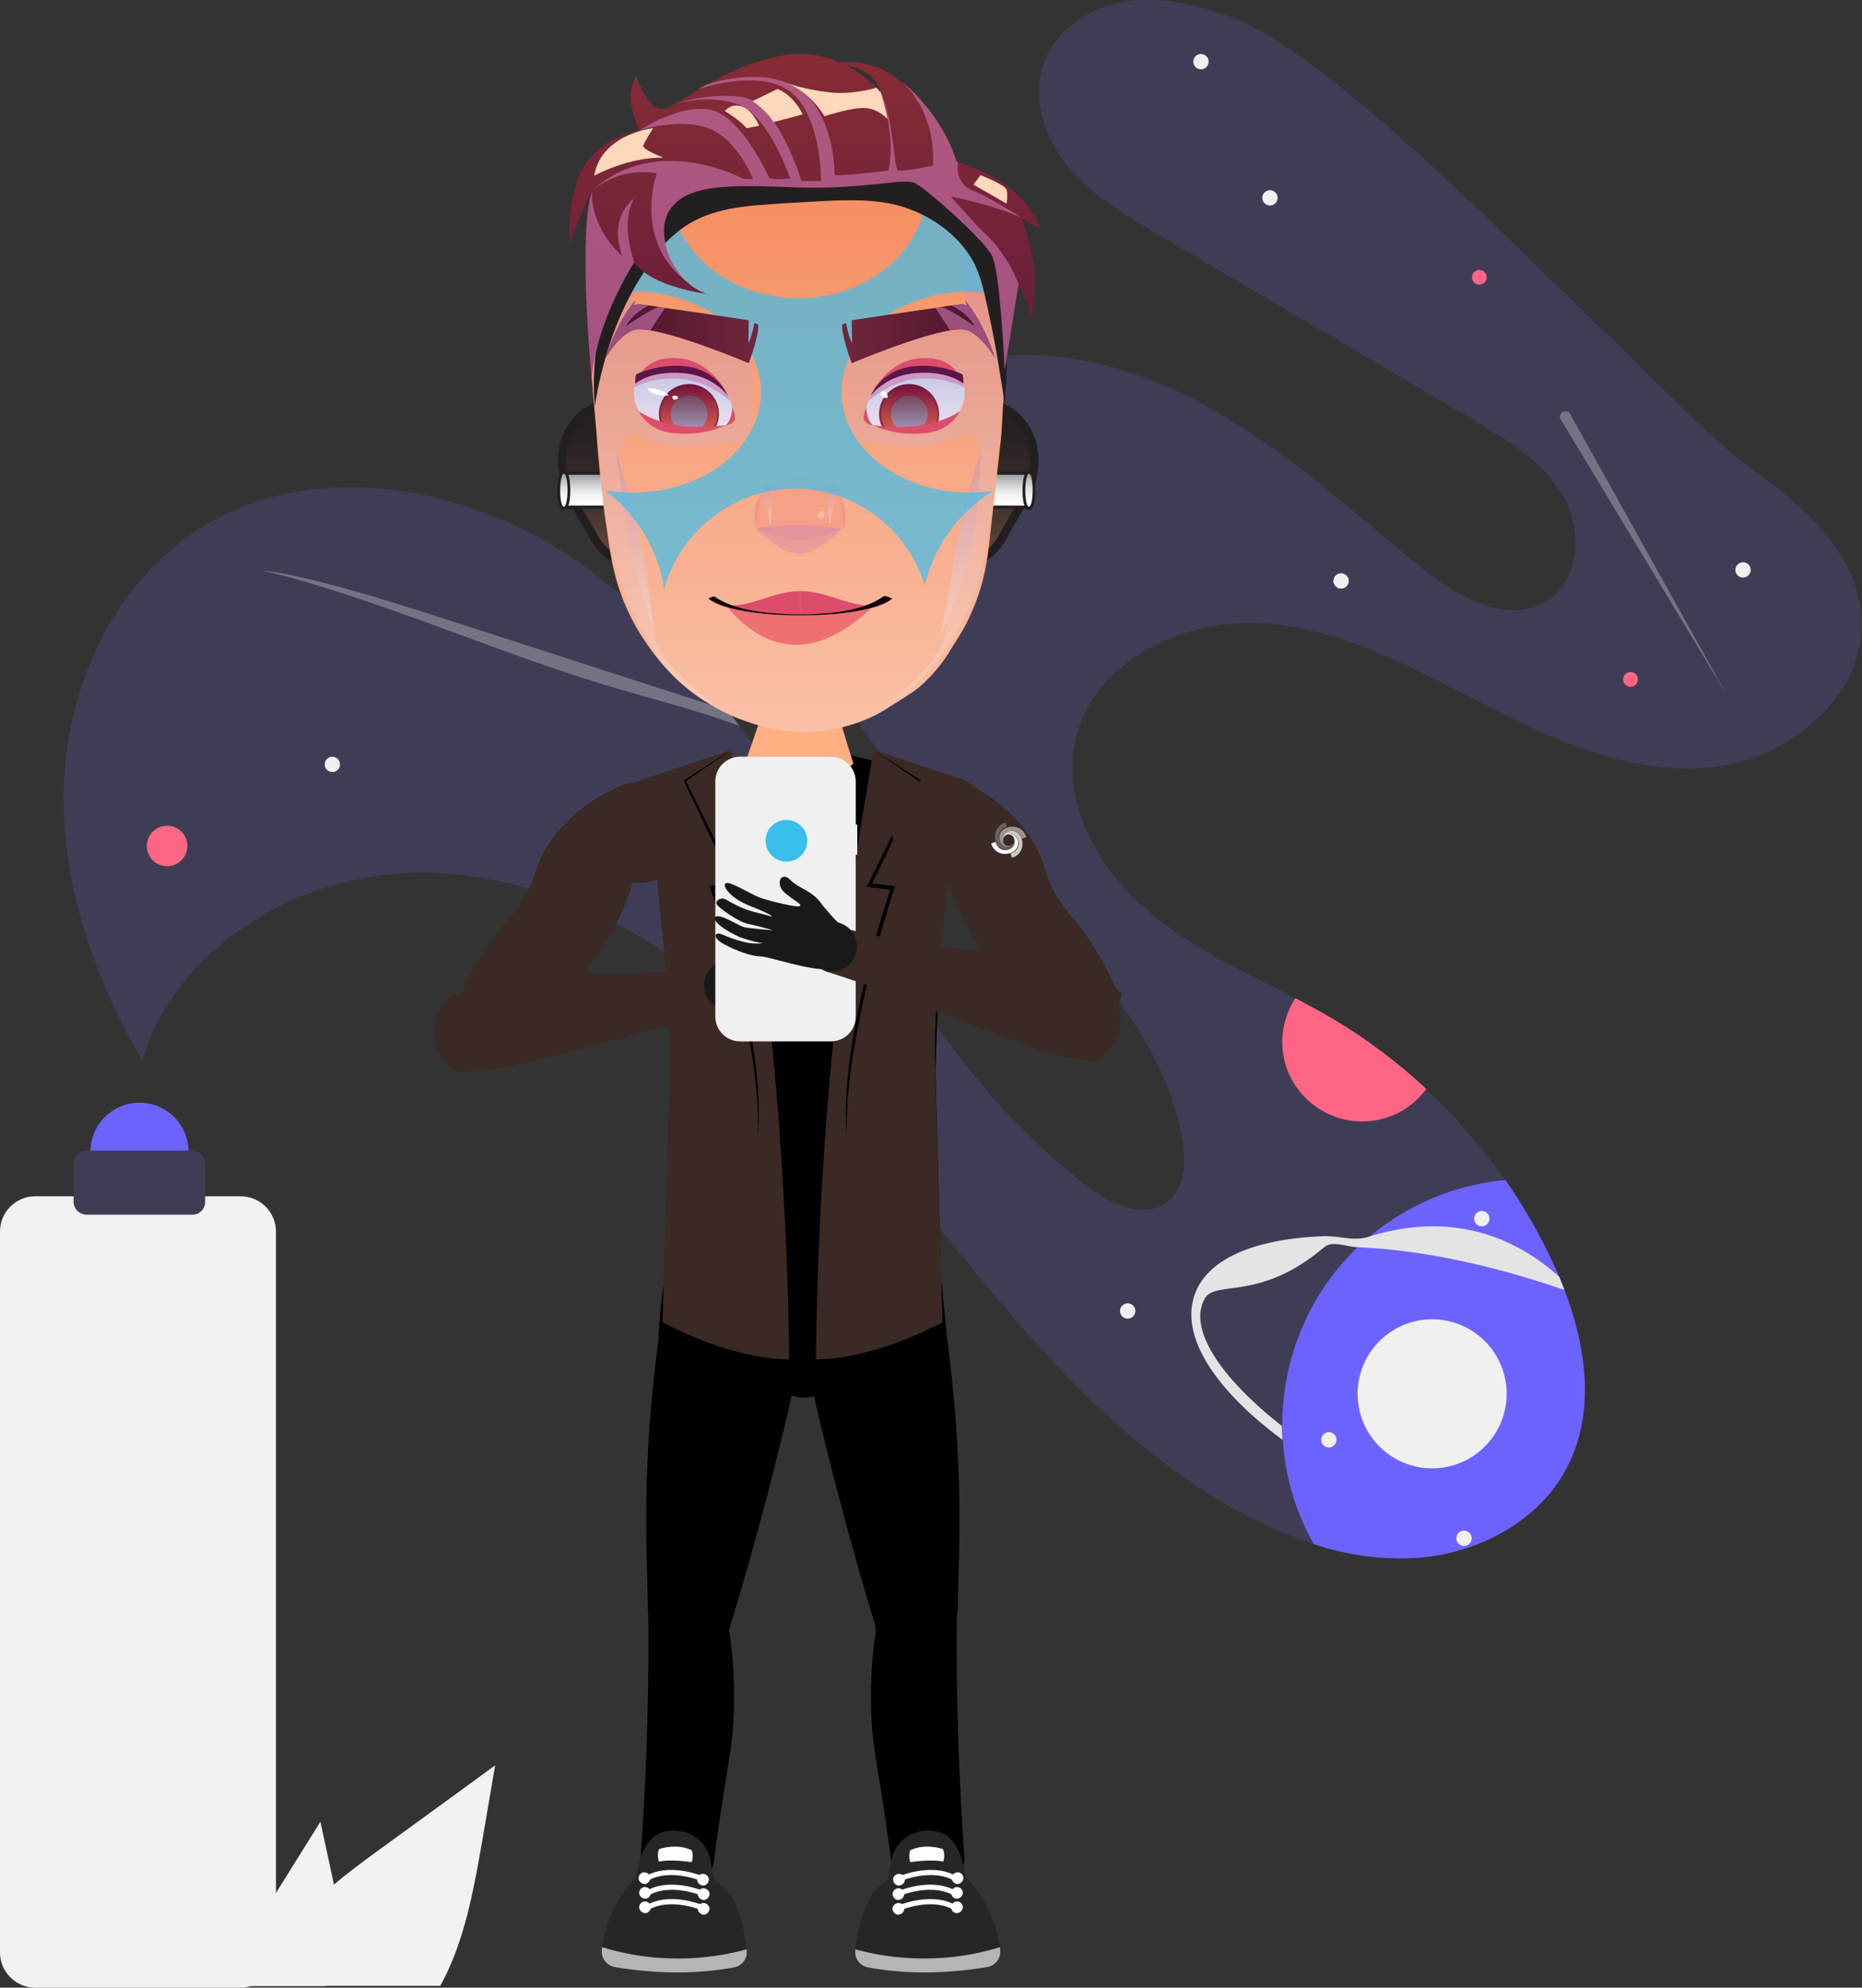 <?xml version="1.0" encoding="utf-8"?>
<!-- Generator: Adobe Illustrator 27.8.0, SVG Export Plug-In . SVG Version: 6.00 Build 0)  -->
<svg version="1.1" id="Layer_1" xmlns="http://www.w3.org/2000/svg" xmlns:xlink="http://www.w3.org/1999/xlink" x="0px" y="0px"
	 viewBox="0 0 607.3 648" style="enable-background:new 0 0 607.3 648;" xml:space="preserve">
<rect x="0" y="0" width="607.3" height="648" fill="#333333" stroke="none"/>
<style type="text/css">
	.st0{fill:#3F3D56;}
	.st1{fill:#6C63FF;}
	.st2{fill:#FF6584;}
	.st3{fill:#F0F0F0;}
	.st4{fill:none;}
	.st5{fill:#E4E4E4;}
	.st6{opacity:0.3;fill:#F0F0F0;enable-background:new    ;}
	.st7{fill:#F2F2F2;}
	.st8{fill:#262626;}
	.st9{fill:#FFFFFF;}
	.st10{fill:#B5B5B5;}
	.st11{fill:#3A2924;}
	.st12{fill:#FFAF82;}
	.st13{fill:url(#SVGID_1_);stroke:#231F20;stroke-width:2.719;stroke-miterlimit:10;}
	
		.st14{fill:url(#SVGID_00000098906652124686707340000017445395814576868262_);stroke:#231F20;stroke-width:2.719;stroke-miterlimit:10;}
	
		.st15{fill:url(#SVGID_00000003826865979409978390000004528803357647218106_);stroke:#231F20;stroke-width:0.952;stroke-miterlimit:10;}
	.st16{fill:url(#SVGID_00000145758782878167329840000017959017762716693182_);}
	.st17{fill:#231F20;}
	
		.st18{fill:url(#SVGID_00000003071074380605943150000012390137425830481293_);stroke:#231F20;stroke-width:0.952;stroke-miterlimit:10;}
	.st19{fill:url(#SVGID_00000042717855853745335670000003245476026152378771_);}
	.st20{opacity:0.33;fill:url(#SVGID_00000049936124390793854990000006725145309066275753_);}
	.st21{opacity:0.33;fill:url(#SVGID_00000074440589249540790240000017124068792072909189_);}
	.st22{opacity:0.31;fill:url(#SVGID_00000080928896452436714090000004276734955296735667_);}
	.st23{opacity:0.31;fill:url(#SVGID_00000141419230810722062840000003010291013753039533_);}
	.st24{fill:url(#SVGID_00000131332855995924935970000000031885888490669952_);}
	.st25{opacity:0.54;}
	.st26{opacity:0.52;fill:url(#SVGID_00000150825388390672944840000004243410217586962603_);}
	.st27{opacity:0.6;fill:#CD77B0;}
	.st28{opacity:0.5;fill:url(#SVGID_00000155115990961342463850000005550773414550894215_);}
	.st29{opacity:0.5;fill:url(#SVGID_00000126286531767715369680000004354754921418384574_);}
	.st30{fill:#FBCAB7;}
	.st31{opacity:0.6;fill:url(#SVGID_00000015338731869417695570000004107676598850023566_);}
	.st32{opacity:0.6;fill:url(#SVGID_00000018915831488674150250000015565323601224177825_);}
	.st33{fill:url(#SVGID_00000169554766767743698460000013682641861829062577_);}
	.st34{fill:#DD4D6B;}
	.st35{fill:url(#SVGID_00000107547841022228141370000002436182581382876303_);}
	.st36{fill:url(#SVGID_00000092447817167034832400000015674164008168112006_);}
	.st37{fill:url(#SVGID_00000142163724319754784830000016566637297648071866_);}
	.st38{fill:#5B1549;}
	.st39{fill:url(#SVGID_00000103248235103115141630000003278919690734449539_);}
	.st40{fill:url(#SVGID_00000090984090588060491670000014190590534384090807_);}
	.st41{fill:url(#SVGID_00000075866456277875828830000010507761680603215034_);}
	.st42{fill:url(#SVGID_00000048502242436711973300000007624711824099417776_);}
	.st43{fill:#EE7072;}
	.st44{opacity:0.68;}
	.st45{fill:#3ABEEE;}
	.st46{fill:url(#SVGID_00000083091135041061474590000002704635313450532534_);}
	.st47{fill:url(#SVGID_00000014618098923103768960000013603001701481783215_);}
	.st48{fill:url(#SVGID_00000006683703598929925500000008043962197521668021_);}
	.st49{fill:url(#SVGID_00000160169937994978393700000006472497550183907485_);}
	.st50{fill:#FDD8BB;}
	.st51{fill:url(#SVGID_00000031896937454818109390000014650734100612303007_);}
	.st52{fill:#191919;}
	.st53{opacity:0.25;fill:#FFFFFF;}
	.st54{opacity:0.5;fill:#FFFFFF;}
	.st55{opacity:0.75;fill:#FFFFFF;}
</style>
<path class="st0" d="M64.6,172.7c37.1-23.9,88.2-14.6,124.3,10.7c11.8,8.4,22.6,18.1,32.3,28.8c5.6,6.2,11,12.7,16.1,19.4
	c1.3,1.6,2.5,3.3,3.7,5c0.8,1.1,1.7,2.3,2.5,3.4c10.4,14.4,19.9,29.6,29.2,44.6c23.3,37.5,47.1,76.2,82.5,102.5
	c7.3,5.4,17.5,10.3,25,5.1c6.5-4.5,6.8-14,5.3-21.7c-5.5-28.7-25.3-52.6-46.3-72.9c-21-20.3-44.3-39-60.2-63.5
	c-15.9-24.6-23.2-57.4-9.2-83.1c12-22.2,37.8-34.6,63-35.2c25.2-0.6,49.7,9.2,71,22.7c21.3,13.5,40.1,30.5,59.6,46.4
	c11.8,9.6,28.3,19.1,41.1,11c10.9-6.9,11.7-23.3,5.2-34.4s-18-18.1-29.1-24.6c-34.4-20.2-68.7-40.4-103.1-60.6
	c-10.5-6.2-21.3-12.6-29.1-22c-7.8-9.4-12.1-22.7-7.8-34.1c4.2-11.3,16.1-18.5,28-19.9c12-1.5,24,1.8,35.2,6.3
	c41.9,16.8,140.6,127,166.9,145.8c16.9,12.1,34.7,27.4,36.4,48.1c2.1,25.8-23.5,47.2-49.3,49.7c-25.7,2.5-50.7-8.7-73.7-20.5
	s-46.5-24.9-72.3-26.5c-25.8-1.6-54.8,12.2-60.9,37.3c-5.3,21.9,8.2,44.4,25.8,58.4c13.8,11,30,18.3,45.6,26.5
	c4.3,2.3,8.6,4.6,12.8,7.1c10.7,6.4,20.8,14,29.9,22.5c9.6,8.9,18.3,18.9,25.8,29.6c6,8.6,11.2,17.7,15.6,27.2
	c0.7,1.5,1.3,2.9,2,4.4c0.6,1.4,1.2,2.9,1.7,4.3c7.2,18.9,10,40.1,0.8,57.8c-9.1,17.6-29,28-48.8,29.5c-11.4,0.7-22.9-0.8-33.8-4.5
	c-8-2.6-15.7-5.9-23.1-9.9c-34.3-18.4-61.4-47.5-86.2-77.5c-24.8-30-48.1-61.5-77.5-87c-29.4-25.4-66.2-44.7-105.1-44.4
	c-38.9,0.3-79,24-90,61.3c-16.1-27.7-27-59.4-25.5-91.4S37.7,190,64.6,172.7z"/>
<circle class="st1" cx="215.4" cy="272" r="4.3"/>
<circle class="st2" cx="54.5" cy="275.8" r="6.6"/>
<circle class="st2" cx="531.8" cy="221.5" r="2.4"/>
<circle class="st2" cx="482.5" cy="90.4" r="2.4"/>
<path class="st2" d="M419.7,331.1c0.7-2,1.6-3.9,2.8-5.7c4.3,2.3,8.6,4.6,12.8,7.1c10.7,6.4,20.8,14,29.9,22.5
	c-8.5,11.6-24.8,14.1-36.4,5.5C419.6,353.8,415.9,341.9,419.7,331.1L419.7,331.1z"/>
<circle class="st3" cx="108.4" cy="249.2" r="2.5"/>
<circle class="st3" cx="414.2" cy="64.5" r="2.5"/>
<circle class="st3" cx="391.7" cy="20.1" r="2.5"/>
<circle class="st3" cx="568.5" cy="185.8" r="2.5"/>
<circle class="st3" cx="437.4" cy="189.4" r="2.5"/>
<circle class="st3" cx="367.8" cy="427.4" r="2.5"/>
<circle class="st3" cx="289.4" cy="193.3" r="2.5"/>
<circle class="st3" cx="285.9" cy="146.1" r="2.5"/>
<path class="st4" d="M442.8,406.6c-3.7-0.2-7.3-0.2-10.8,0c-21.4,0.7-35.6,6.9-39,16.8s3.9,23.5,20.2,37.4c1.6,1.4,3.3,2.7,5,4.1
	C418.1,442.9,427,421.8,442.8,406.6L442.8,406.6z"/>
<path class="st1" d="M422.7,438c4.1-11.9,11-22.7,20.1-31.4c1.2-1.1,2.4-2.3,3.7-3.3c12.6-10.6,28.1-17.1,44.5-18.6
	c6,8.6,11.2,17.7,15.6,27.2c0.7,1.5,1.3,2.9,2,4.4c0.6,1.4,1.2,2.9,1.7,4.3c7.2,18.9,10,40.1,0.8,57.8c-9.1,17.6-29,28-48.8,29.5
	c-11.4,0.7-22.9-0.8-33.8-4.5c-5.9-10.4-9.4-22.1-10.1-34.1c-0.1-1.5-0.1-3-0.2-4.5C418.2,455.7,419.7,446.6,422.7,438z"/>
<path class="st5" d="M389.6,422.2c4-11.6,19-18.3,42.2-19.2c4.6-0.2,9.8,1.8,14.6,0.2c23.4-7.4,44.7-2.6,62.1,13
	c0.6,1.4,1.2,2.9,1.7,4.3c-0.2-0.1-0.5-0.2-0.7-0.2c-23.5-8.1-46.8-12.9-66.8-13.7c-3.7-0.1-8.1-2.3-10.8,0
	c-21.2,18-35.6,10.5-39,16.8c-5.1,9.2,3.9,23.5,20.2,37.4c1.6,1.4,3.3,2.7,5,4.1c0,1.5,0.1,3,0.2,4.5c-2.6-1.9-5.1-3.9-7.5-5.9
	C393.2,448.4,385.6,433.8,389.6,422.2z"/>
<circle class="st3" cx="477.5" cy="501.5" r="2.5"/>
<circle class="st3" cx="433.4" cy="469.4" r="2.5"/>
<circle class="st3" cx="467.1" cy="454.4" r="24.3"/>
<path class="st6" d="M85.8,186.1c5.7,0.3,17.4,3.1,30.1,6.7c12.7,3.6,26.5,8.1,40.1,12.5c23.8,7.7,47.6,15.4,71.5,23.1
	c3.3,1.1,6.6,2.1,9.9,3.2c1.3,1.6,2.5,3.3,3.7,5c-2.9-1-5.8-2-8.7-3c-12.4-4-23.1-6.7-35.1-10.3c-18.5-5.6-38-13-56.9-19.9
	C121.5,196.5,99.8,189.1,85.8,186.1z"/>
<path class="st6" d="M509.4,137.3l53.6,88.9l-50.6-90.7c-0.2-1-1.2-1.6-2.2-1.4c-1,0.2-1.6,1.2-1.4,2.2
	C508.9,136.6,509.1,137,509.4,137.3z"/>
<circle class="st3" cx="483.3" cy="397.3" r="2.5"/>
<circle class="st1" cx="45.5" cy="375.5" r="16"/>
<path class="st7" d="M101.9,631.6l-7.7-12.4l-1.5,7.1c-0.3,1.2-0.5,2.5-0.8,3.8c-2.2-1.9-4.5-3.6-6.8-5.3c-7-5.1-14-10.2-21-15.3
	l2.2,12.7c1.4,7.8,2.8,15.8,6.1,22.9c0.4,0.8,0.8,1.6,1.2,2.4h32.5c0.3-0.7,0.4-1.5,0.5-2.2c0,0,0-0.1,0-0.2
	C107.1,640.3,104.4,635.7,101.9,631.6z"/>
<path class="st7" d="M89.9,617.3l14.6-23.4l2.9,13.4c0.5,2.3,1,4.7,1.5,7.1c4.1-3.5,8.6-6.8,12.9-10c13.2-9.6,26.5-19.2,39.7-28.9
	l-4.1,24c-2.6,14.8-5.2,29.9-11.5,43.4c-0.7,1.5-1.5,3-2.3,4.5H82c-0.5-1.4-0.8-2.8-1-4.2c0-0.1,0-0.2,0-0.3
	C80,633.8,85.1,625.2,89.9,617.3z"/>
<path class="st7" d="M78.5,648h-67C5.2,648,0,642.9,0,636.5v-235c0-6.4,5.2-11.5,11.5-11.5h67c6.4,0,11.5,5.2,11.5,11.5v235
	C90,642.9,84.8,648,78.5,648z"/>
<path class="st0" d="M62.7,396H28.3c-2.4,0-4.3-1.9-4.3-4.3v-12.3c0-2.4,1.9-4.3,4.3-4.3h34.3c2.4,0,4.3,1.9,4.3,4.3v12.3
	C67,394.1,65.1,396,62.7,396z"/>
<g>
	<g>
		<path d="M309.2,439c-0.9-8.7-1.8-17.4-2.6-26.1c-2.3-0.3-5.9-0.5-10.1,0c-18.9,2.1-22,14.4-34.1,15.1
			c-16.6,0.9-26.1-21.3-39.1-16.9c-3.1,1-5.1,3.2-6.2,4.5c0,0-0.1,0.2-0.2,0.4c-1.4,8.2-2,15.8-2.2,22.6c6.2,0,15.4,0.8,25.2,5.3
			c12.1,5.5,14.2,11.6,22.2,11.7c9.3,0.1,11.9-8.2,25.5-13.5C296.1,438.8,304,438.7,309.2,439z"/>
	</g>
	<g>
		<path d="M262.8,433.6c0-0.7,0.8-15.2-10.5-22.7c-7.1-4.7-14.6-3.7-16.3-3.5c-13.2,2.1-18.8,14.9-19.2,15.8
			c-2.6,15.8-4.7,33.5-5.6,52.9c-0.8,17.7-0.3,30.5-0.1,38.6c0.1,3.2,0.2,6.6,0.2,10.2c0.2,1.3,0.8,4.4,3.2,7c0,0,1.8,1.9,4.4,3.1
			c4.8,2.2,12.1,0.6,19-4c4.4-14.3,8.6-29.3,12.7-44.9C255.3,468,259.4,450.5,262.8,433.6z"/>
	</g>
	<g>
		<path d="M260.9,433.6c0-0.7-0.8-15.2,10.5-22.7c7.1-4.7,14.6-3.7,16.3-3.5c13.2,2.1,18.8,14.9,19.2,15.8
			c2.6,15.8,4.7,33.5,5.6,52.9c0.8,17.7,0.3,30.5,0.1,38.6c-0.1,3.2-0.2,6.6-0.2,10.2c-0.2,1.3-0.8,4.4-3.2,7c0,0-1.8,1.9-4.4,3.1
			c-4.8,2.2-12.1,0.6-19-4c-4.4-14.3-8.6-29.3-12.7-44.9C268.3,468,264.3,450.5,260.9,433.6z"/>
	</g>
	<g>
		<path d="M211.4,524.9c0.3,20.2-0.1,47.4-2.5,81.8c1,5.4,5.3,9.6,10.5,10.2c5.9,0.7,11.6-3.1,13.3-9.2c0.2-1.2,0.4-3.1,0.7-5.3
			c3.3-23.8,5-30.6,5.6-38.3c0.6-7.7,0.9-18.8-1.2-32.6c0.1-0.2,0.1-0.3,0.2-0.5c-1-12.1-10.3-19-16.9-17.6
			C216.6,514.3,212.9,519.1,211.4,524.9z"/>
	</g>
	<g>
		<path d="M312.1,524.9c-0.3,20.2,0.1,47.4,2.5,81.8c-1,5.4-5.3,9.6-10.5,10.2c-5.9,0.7-11.6-3.1-13.3-9.2c-0.2-1.2-0.4-3.1-0.7-5.3
			c-3.3-23.8-5-30.6-5.6-38.3c-0.6-7.7-0.9-18.8,1.2-32.6c-0.1-0.2-0.1-0.3-0.2-0.5c1-12.1,10.3-19,16.9-17.6
			C307,514.3,310.6,519.1,312.1,524.9z"/>
	</g>
	<g>
		<g>
			<path class="st8" d="M290.5,608.3c0.6-8.5,8.2-13.1,15.9-11c7.5,2.1,8.5,14.7,8.5,14.7s9.2,8.2,11.2,22.7c0.1,0.3,0.1,0.6,0.1,1
				c0.3,2.7-1.6,5.1-4.2,5.6c-13.4,2.2-26.4,2.4-38.9,0.1c-2.6-0.5-4.5-2.9-4.1-5.6c0-0.1,0-0.2,0-0.3c0.8-6.4,2.6-18.2,10.4-22.5
				L290.5,608.3z"/>
			<g>
				<g>
					<g>
						<g>
							<path class="st9" d="M293.5,618.1l-0.7-1.5c0.5-0.2,11.6-5,19.7,0.3l-0.9,1.4C304.3,613.5,293.6,618,293.5,618.1z"/>
						</g>
					</g>
				</g>
				<g>
					<g>
						<g>
							<path class="st9" d="M294.9,617.8c-0.2,1-1.2,1.7-2.2,1.6c-1-0.2-1.7-1.2-1.6-2.2c0.2-1,1.2-1.7,2.2-1.6
								C294.4,615.8,295.1,616.8,294.9,617.8z"/>
						</g>
					</g>
				</g>
				<g>
					<g>
						<g>
							<path class="st9" d="M314,617.4c-0.2,1-1.2,1.7-2.2,1.6c-1-0.2-1.7-1.2-1.6-2.2c0.2-1,1.2-1.7,2.2-1.6
								C313.5,615.4,314.2,616.4,314,617.4z"/>
						</g>
					</g>
				</g>
			</g>
			<g>
				<g>
					<g>
						<g>
							<path class="st9" d="M293.7,613.3l-0.7-1.5c0.5-0.2,11.6-5,19.7,0.3l-0.9,1.4C304.4,608.7,293.8,613.2,293.7,613.3z"/>
						</g>
					</g>
				</g>
				<g>
					<g>
						<g>
							<path class="st9" d="M295.1,613.1c-0.2,1-1.2,1.7-2.2,1.6c-1-0.2-1.7-1.2-1.6-2.2s1.2-1.7,2.2-1.6
								C294.6,611.1,295.3,612,295.1,613.1z"/>
						</g>
					</g>
				</g>
				<g>
					<g>
						<g>
							<path class="st9" d="M314.2,612.6c-0.2,1-1.2,1.7-2.2,1.6c-1-0.2-1.7-1.2-1.6-2.2c0.2-1,1.2-1.7,2.2-1.6
								C313.7,610.6,314.4,611.6,314.2,612.6z"/>
						</g>
					</g>
				</g>
			</g>
			<g>
				<g>
					<g>
						<g>
							<path class="st9" d="M293.5,622.8l-0.7-1.5c0.5-0.2,11.6-5,19.7,0.3l-0.9,1.4C304.3,618.2,293.6,622.8,293.5,622.8z"/>
						</g>
					</g>
				</g>
				<g>
					<g>
						<g>
							<path class="st9" d="M294.9,622.6c-0.2,1-1.2,1.7-2.2,1.6c-1-0.2-1.7-1.2-1.6-2.2c0.2-1,1.2-1.7,2.2-1.6
								C294.4,620.6,295.1,621.6,294.9,622.6z"/>
						</g>
					</g>
				</g>
				<g>
					<g>
						<g>
							<path class="st9" d="M314,622.1c-0.2,1-1.2,1.7-2.2,1.6s-1.7-1.2-1.6-2.2c0.2-1,1.2-1.7,2.2-1.6
								C313.5,620.1,314.2,621.1,314,622.1z"/>
						</g>
					</g>
				</g>
			</g>
			<g>
				<g>
					<g>
						<path class="st9" d="M307.5,602.8c0,0-5.7-2-10.6,0.4c-0.4,1-0.5,2.5,0,3.9c0,0,6.6-1.1,10.7-0.2
							C307.7,606.9,308.4,604.5,307.5,602.8z"/>
					</g>
				</g>
			</g>
			<path class="st10" d="M322,641.3c-13.4,2.2-26.4,2.4-38.9,0.1c-2.6-0.5-4.5-2.9-4.1-5.6c0-0.1,0-0.2,0-0.3
				c7.8,2.2,26.1,5.8,47.1-0.7c0.1,0.3,0.1,0.6,0.1,1C326.5,638.4,324.7,640.8,322,641.3z"/>
		</g>
	</g>
	<g>
		<g>
			<path class="st8" d="M232,608.3c-0.6-8.5-8.2-13.1-15.9-11c-7.5,2.1-8.5,14.7-8.5,14.7s-9.2,8.2-11.2,22.7
				c-0.1,0.3-0.1,0.6-0.1,1c-0.3,2.7,1.6,5.1,4.2,5.6c13.4,2.2,26.4,2.4,38.9,0.1c2.6-0.5,4.5-2.9,4.1-5.6c0-0.1,0-0.2,0-0.3
				c-0.8-6.4-2.6-18.2-10.4-22.5L232,608.3z"/>
			<g>
				<g>
					<g>
						<g>
							<path class="st9" d="M229,618.1l0.7-1.5c-0.5-0.2-11.6-5-19.7,0.3l0.9,1.4C218.3,613.5,228.9,618,229,618.1z"/>
						</g>
					</g>
				</g>
				<g>
					<g>
						<g>
							<path class="st9" d="M227.6,617.8c0.2,1,1.2,1.7,2.2,1.6c1-0.2,1.7-1.2,1.6-2.2c-0.2-1-1.2-1.7-2.2-1.6
								C228.1,615.8,227.4,616.8,227.6,617.8z"/>
						</g>
					</g>
				</g>
				<g>
					<g>
						<g>
							<path class="st9" d="M208.5,617.4c0.2,1,1.2,1.7,2.2,1.6c1-0.2,1.7-1.2,1.6-2.2c-0.2-1-1.2-1.7-2.2-1.6
								C209,615.4,208.3,616.4,208.5,617.4z"/>
						</g>
					</g>
				</g>
			</g>
			<g>
				<g>
					<g>
						<g>
							<path class="st9" d="M228.8,613.3l0.7-1.5c-0.5-0.2-11.6-5-19.7,0.3l0.9,1.4C218.1,608.7,228.7,613.2,228.8,613.3z"/>
						</g>
					</g>
				</g>
				<g>
					<g>
						<g>
							<path class="st9" d="M227.4,613.1c0.2,1,1.2,1.7,2.2,1.6c1-0.2,1.7-1.2,1.6-2.2c-0.2-1-1.2-1.7-2.2-1.6
								C227.9,611.1,227.2,612,227.4,613.1z"/>
						</g>
					</g>
				</g>
				<g>
					<g>
						<g>
							<path class="st9" d="M208.3,612.6c0.2,1,1.2,1.7,2.2,1.6c1-0.2,1.7-1.2,1.6-2.2c-0.2-1-1.2-1.7-2.2-1.6
								C208.8,610.6,208.1,611.6,208.3,612.6z"/>
						</g>
					</g>
				</g>
			</g>
			<g>
				<g>
					<g>
						<g>
							<path class="st9" d="M229,622.8l0.7-1.5c-0.5-0.2-11.6-5-19.7,0.3l0.9,1.4C218.3,618.2,228.9,622.8,229,622.8z"/>
						</g>
					</g>
				</g>
				<g>
					<g>
						<g>
							<path class="st9" d="M227.6,622.6c0.2,1,1.2,1.7,2.2,1.6c1-0.2,1.7-1.2,1.6-2.2c-0.2-1-1.2-1.7-2.2-1.6
								C228.1,620.6,227.4,621.6,227.6,622.6z"/>
						</g>
					</g>
				</g>
				<g>
					<g>
						<g>
							<path class="st9" d="M208.5,622.1c0.2,1,1.2,1.7,2.2,1.6c1-0.2,1.7-1.2,1.6-2.2c-0.2-1-1.2-1.7-2.2-1.6
								C209,620.1,208.3,621.1,208.5,622.1z"/>
						</g>
					</g>
				</g>
			</g>
			<g>
				<g>
					<g>
						<path class="st9" d="M215,602.8c0,0,5.7-2,10.6,0.4c0.4,1,0.5,2.5,0,3.9c0,0-6.6-1.1-10.7-0.2
							C214.9,606.9,214.1,604.5,215,602.8z"/>
					</g>
				</g>
			</g>
			<path class="st10" d="M200.5,641.3c13.4,2.2,26.4,2.4,38.9,0.1c2.6-0.5,4.5-2.9,4.1-5.6c0-0.1,0-0.2,0-0.3
				c-7.8,2.2-26.1,5.8-47.1-0.7c-0.1,0.3-0.1,0.6-0.1,1C196,638.4,197.9,640.8,200.5,641.3z"/>
		</g>
	</g>
	<g>
		<path d="M323.1,269.5c0-8.1-5.8-14.8-13.5-16.1c-9.5-2.1-18.9-4.1-28.4-6.2l-4.8-1.3l-2.4-0.6c-0.5-0.1-1-0.3-1.5-0.4
			c-3.5-0.8-7.1-1.2-10.7-1.3c-1.5,0-3.1,0.1-4.6,0.2c-1,0.1-2,0.2-3.1,0.4c-1,0.2-2,0.4-3,0.6c-0.5,0.1-1,0.2-1.5,0.4l-8.2,2.2
			c-10,2.1-20.1,4.1-30.1,6.2c0,0,0,0,0,0.1c-7,1.9-12.1,8.3-12.1,15.8c0,8.7,6.7,15.7,15.2,16.4c0.1,1.1,0.2,2.3,0.3,3.4
			c1.2,14.1,4.5,37.1,3.9,59.3c-0.8,27.5-1.6,55-2.4,82.5c3.7,1.9,14,7.1,25.2,9.8c3.9,1,7.8,1.7,11.8,2.1c0.3,0,0.5,0,0.5,0
			c0.1,0,0.1,0,0.2,0c0.1,0,0.3,0,0.4,0c0.3,0,0.5,0,0.8,0.1c0.1,0,0.3,0,0.4,0c0.3,0,0.6,0,1,0.1c0.1,0,0.1,0,0.2,0
			c0.4,0,0.8,0,1.2,0.1c0.1,0,0.2,0,0.3,0c0.3,0,0.6,0,0.9,0c0.1,0,0.3,0,0.4,0c0.3,0,0.6,0,0.8,0c0.1,0,0.2,0,0.4,0
			c0.4,0,0.8,0,1.2,0c0.4,0,0.7,0,1.1,0c0.1,0,0.2,0,0.3,0c0.2,0,0.5,0,0.7,0c0.1,0,0.3,0,0.4,0c0.2,0,0.4,0,0.7,0
			c0.1,0,0.3,0,0.4,0c0.2,0,0.4,0,0.7,0c0.1,0,0.3,0,0.4,0c0.2,0,0.5,0,0.7,0c0.1,0,0.2,0,0.4,0c0.3,0,0.7,0,1-0.1c0,0,0,0,0.1,0
			c0.3,0,0.6-0.1,1-0.1c0,0,0.1,0,0.1,0c0,0,5-0.5,10-1.6c6.9-1.5,14.1-4.5,17.6-6c5.3-2.2,9.3-4.2,9.8-4.5
			c-0.7-27.4-1.5-54.9-2.2-82.3c0.6-18.8,1.5-38.2,2.9-58c0.1-1.6,0.2-3.1,0.3-4.7C316.5,285.1,323.1,278,323.1,269.5z"/>
		<g>
			<path class="st11" d="M211.2,253.6C211.2,253.6,211.2,253.6,211.2,253.6c-7,2-12.1,8.3-12.1,15.9c0,8.7,6.7,15.7,15.2,16.4
				c0.1,1.1,0.2,2.3,0.3,3.4c1.2,14.1,4.5,37.1,3.9,59.3c-0.8,27.5-1.6,55-2.4,82.5c3.7,1.9,14,7.1,25.2,9.8c3.9,1,7.8,1.7,11.8,2.1
				c0.3,0,0.5,0,0.5,0c0.1,0,0.1,0,0.2,0c0.1,0,0.3,0,0.4,0c0.3,0,0.5,0,0.8,0.1c0.1,0,0.3,0,0.4,0c0.3,0,0.6,0,1,0.1
				c0.1,0,0.1,0,0.2,0c0.3,0,0.5,0,0.8,0c-0.7-59.3-5.7-120.9-16.4-184.5c-0.8-4.8-1.6-9.5-2.5-14.2
				C229.3,247.6,220.3,250.6,211.2,253.6z"/>
			<path class="st11" d="M312.3,253.6C312.3,253.6,312.3,253.6,312.3,253.6c7,2,12.1,8.3,12.1,15.9c0,8.7-6.7,15.7-15.2,16.4
				c-0.1,1.1-0.2,2.3-0.3,3.4c-1.2,14.1-4.5,37.1-3.9,59.3c0.8,27.5,1.6,55,2.4,82.5c-3.7,1.9-14,7.1-25.2,9.8
				c-3.9,1-7.8,1.7-11.8,2.1c-0.3,0-0.5,0-0.5,0c-0.1,0-0.1,0-0.2,0c-0.1,0-0.3,0-0.4,0c-0.3,0-0.5,0-0.8,0.1c-0.1,0-0.3,0-0.4,0
				c-0.3,0-0.6,0-1,0.1c-0.1,0-0.1,0-0.2,0c-0.3,0-0.5,0-0.8,0c0.7-59.3,5.7-120.9,16.4-184.5c0.8-4.8,1.6-9.5,2.5-14.2
				C294.2,247.6,303.3,250.6,312.3,253.6z"/>
		</g>
		<path class="st12" d="M276.5,243.1l-3.5-11.6l-24,0l-1.8,5.2l-3.6,10.4c0,0,1.1,5.9,17.1,5.9c16,0,17.6-4.2,17.6-4.2L276.5,243.1z
			"/>
		<g>
			<path d="M247.2,370.5c0.5-13.8-1.8-27.5-4.7-41c-2.9-13.5-6.6-26.8-10.8-39.9c0,0-0.2-0.7-0.2-0.7s0.7-0.1,0.7-0.1l7.6-0.8
				c0,0-0.5,0.8-0.5,0.8c-4.8-9.9-11.4-24.1-16.2-34.2c0,0-0.1-0.2-0.1-0.2s0.2-0.1,0.2-0.1l15.1-9.7c0,0-14.8,10.2-14.8,10.2
				s0.1-0.4,0.1-0.4c5,10.1,11.9,24,16.7,34c0,0,0.4,0.7,0.4,0.7s-0.8,0.1-0.8,0.1s-7.6,0.9-7.6,0.9s0.5-0.8,0.5-0.8
				c4.4,13.1,7.9,26.5,10.7,40C246.2,342.9,248.3,356.7,247.2,370.5L247.2,370.5z"/>
		</g>
		<g>
			<path d="M276.2,370.5c-1.1-13.8,1-27.7,3.7-41.2c2.8-13.5,6.3-26.9,10.7-40c0,0,0.5,0.8,0.5,0.8l-7.6-0.9l-0.8-0.1l0.4-0.7
				c4.8-9.9,11.7-24,16.7-34c0,0,0.1,0.4,0.1,0.4l-14.8-10.2c0,0,15.1,9.7,15.1,9.7s0.2,0.1,0.2,0.1s-0.1,0.2-0.1,0.2
				c-4.7,10.2-11.4,24.3-16.2,34.2c0,0-0.5-0.8-0.5-0.8l7.6,0.8c0,0,0.7,0.1,0.7,0.1s-0.2,0.7-0.2,0.7c-4.2,13.1-8,26.4-10.8,39.9
				C278.1,343,275.8,356.7,276.2,370.5L276.2,370.5z"/>
		</g>
	</g>
	<g>
		<g>
			<g>
				<linearGradient id="SVGID_1_" gradientUnits="userSpaceOnUse" x1="322.362" y1="183.588" x2="322.362" y2="131.644">
					<stop  offset="0" style="stop-color:#674C40"/>
					<stop  offset="0.242" style="stop-color:#4C3A33"/>
					<stop  offset="0.514" style="stop-color:#362B29"/>
					<stop  offset="0.771" style="stop-color:#282222"/>
					<stop  offset="0.996" style="stop-color:#231F20"/>
				</linearGradient>
				<path class="st13" d="M335.8,142.1c-2.7-6.3-8.6-10.5-14.5-10.5c-1.7,0-3.3,0.3-4.8,1c-5.3,2.4-8,9.1-8.2,20.7
					c0,2.2,0,4.6,0.1,6.8c0.1,5.3,0.3,10.8-0.9,16.2c-0.4,1.8-0.1,3.5,0.8,4.8c0.8,1.2,2.2,2,3.8,2.3c0,0,0.8,0.2,2,0.2
					c3.3,0,9.4-1.3,13.6-9.8c0,0,4.2-7.4,6.1-10.3C336,160.1,339.4,150.3,335.8,142.1z"/>
				
					<linearGradient id="SVGID_00000011716919815532248850000010565347997069634226_" gradientUnits="userSpaceOnUse" x1="198.254" y1="183.588" x2="198.254" y2="131.644">
					<stop  offset="0" style="stop-color:#674C40"/>
					<stop  offset="0.242" style="stop-color:#4C3A33"/>
					<stop  offset="0.514" style="stop-color:#362B29"/>
					<stop  offset="0.771" style="stop-color:#282222"/>
					<stop  offset="0.996" style="stop-color:#231F20"/>
				</linearGradient>
				
					<path style="fill:url(#SVGID_00000011716919815532248850000010565347997069634226_);stroke:#231F20;stroke-width:2.719;stroke-miterlimit:10;" d="
					M212.3,160.1c0.1-2.2,0.1-4.5,0.1-6.8c-0.2-11.5-2.9-18.3-8.2-20.7c-1.5-0.7-3.1-1-4.8-1c-6,0-11.8,4.2-14.5,10.5
					c-3.6,8.2-0.2,17.9,2,21.4c1.8,2.9,6,10.2,6.1,10.3c4.2,8.5,10.3,9.8,13.6,9.8c1.2,0,2-0.2,2-0.2c1.6-0.3,2.9-1.1,3.8-2.3
					c0.9-1.3,1.2-3,0.8-4.8C212,171,212.1,165.5,212.3,160.1z"/>
			</g>
		</g>
		
			<linearGradient id="SVGID_00000166633308422992685510000005377930689446166927_" gradientUnits="userSpaceOnUse" x1="9499.705" y1="165.347" x2="9499.705" y2="154.329" gradientTransform="matrix(-1 0 0 1 9692.204 0)">
			<stop  offset="2.237672e-07" style="stop-color:#FFFFFF"/>
			<stop  offset="0.196" style="stop-color:#FBFBFB"/>
			<stop  offset="0.386" style="stop-color:#EFF0F0"/>
			<stop  offset="0.573" style="stop-color:#DCDDDD"/>
			<stop  offset="0.76" style="stop-color:#C0C2C3"/>
			<stop  offset="0.943" style="stop-color:#9D9FA2"/>
			<stop  offset="0.996" style="stop-color:#929497"/>
		</linearGradient>
		
			<polygon style="fill:url(#SVGID_00000166633308422992685510000005377930689446166927_);stroke:#231F20;stroke-width:0.952;stroke-miterlimit:10;" points="
			184.4,165.3 200.6,165.3 200.6,154.3 184.4,154.3 		"/>
		<g>
			
				<linearGradient id="SVGID_00000065061782344592715900000006253157595655743636_" gradientUnits="userSpaceOnUse" x1="9508.29" y1="165.765" x2="9508.29" y2="153.939" gradientTransform="matrix(-1 0 0 1 9692.204 0)">
				<stop  offset="2.237672e-07" style="stop-color:#FFFFFF"/>
				<stop  offset="0.196" style="stop-color:#FBFBFB"/>
				<stop  offset="0.386" style="stop-color:#EFF0F0"/>
				<stop  offset="0.573" style="stop-color:#DCDDDD"/>
				<stop  offset="0.76" style="stop-color:#C0C2C3"/>
				<stop  offset="0.943" style="stop-color:#9D9FA2"/>
				<stop  offset="0.996" style="stop-color:#929497"/>
			</linearGradient>
			<path style="fill:url(#SVGID_00000065061782344592715900000006253157595655743636_);" d="M183.9,165.8c-1.6,0-1.6-4.9-1.6-5.9
				s0.1-5.9,1.6-5.9c1.6,0,1.6,4.9,1.6,5.9S185.5,165.8,183.9,165.8z"/>
			<path class="st17" d="M183.9,154.4c0.7,0,1.2,2.4,1.2,5.4s-0.5,5.4-1.2,5.4s-1.2-2.4-1.2-5.4S183.3,154.4,183.9,154.4
				 M183.9,153.5c-1.8,0-2.1,4-2.1,6.4s0.3,6.4,2.1,6.4s2.1-4,2.1-6.4S185.8,153.5,183.9,153.5L183.9,153.5z"/>
		</g>
		
			<linearGradient id="SVGID_00000035529358939151348470000000185001884167726765_" gradientUnits="userSpaceOnUse" x1="328.012" y1="165.347" x2="328.012" y2="154.329">
			<stop  offset="2.237672e-07" style="stop-color:#FFFFFF"/>
			<stop  offset="0.196" style="stop-color:#FBFBFB"/>
			<stop  offset="0.386" style="stop-color:#EFF0F0"/>
			<stop  offset="0.573" style="stop-color:#DCDDDD"/>
			<stop  offset="0.76" style="stop-color:#C0C2C3"/>
			<stop  offset="0.943" style="stop-color:#9D9FA2"/>
			<stop  offset="0.996" style="stop-color:#929497"/>
		</linearGradient>
		
			<rect x="319.9" y="154.3" style="fill:url(#SVGID_00000035529358939151348470000000185001884167726765_);stroke:#231F20;stroke-width:0.952;stroke-miterlimit:10;" width="16.2" height="11"/>
		<g>
			<g>
				<g>
					
						<linearGradient id="SVGID_00000160882030093716858970000017559348664117909405_" gradientUnits="userSpaceOnUse" x1="260.134" y1="238.679" x2="260.134" y2="44.081">
						<stop  offset="0" style="stop-color:#FAC1A8"/>
						<stop  offset="1" style="stop-color:#F58958"/>
					</linearGradient>
					<path style="fill:url(#SVGID_00000160882030093716858970000017559348664117909405_);" d="M326.6,141.7
						c-0.1,1.4-1.4,12.6-3.9,34.9c-0.6,5.2-1.5,12.9-5.4,22.1c-1.4,3.4-2.9,6.1-4,7.9c-1.4,2.2-2.7,4.4-4.1,6.6
						c-1.8,2.8-4.6,6.5-8.6,10.1c-2.4,2.2-5.3,3.9-10.9,7.4c-0.7,0.5-1.1,0.7-1.4,0.9c-1.1,0.7-5.4,3.2-11.7,5
						c-6.4,1.8-11.8,2.1-14.8,2c-8.6-0.1-14.9-2.2-18.6-3.5c-4.2-1.4-10.2-4.1-16.7-8.8c-8.8-6.5-13.7-13.7-16.3-17.5
						c-2.9-4.3-4.6-7.9-5.4-9.6c-4.2-9.1-5.5-16.9-6.5-24c-3.1-21.6-3.7-33.6-3.7-33.6c-3.2-35.6-5-53.3,1-64.5
						c7-12.9,18.6-19.5,24.9-23.2c16.1-9.2,31.1-9.7,40-9.9c10.8-0.3,25.7-0.6,41.2,8.5c4.1,2.4,16.4,9.9,23.7,24.6
						C329.8,85.7,328.8,104.5,326.6,141.7z"/>
					
						<linearGradient id="SVGID_00000160172378552971555110000004204790839637197994_" gradientUnits="userSpaceOnUse" x1="302.911" y1="231.347" x2="302.911" y2="66.252">
						<stop  offset="0" style="stop-color:#FDE9DA"/>
						<stop  offset="0.994" style="stop-color:#B07DB6"/>
					</linearGradient>
					<path style="opacity:0.33;fill:url(#SVGID_00000160172378552971555110000004204790839637197994_);" d="M325.6,142.9
						c-0.9,11.2-1.2,17.7-3,28.7c-2.1,12.8-3.2,19.3-6.9,27.4c-6.8,15.1-16.8,23.8-19.5,26.1c-3.4,2.8-6.5,4.8-8.8,6.2
						c1.2-0.9,2.8-2.1,4.6-3.6c0,0,7.2-6.1,12.6-13.1c7-9.1,2.3-17.4,9.5-44.6c2.6-9.8,5.8-22.9,5.8-22.9c-0.8-5.6-5.5-5.6-5.5-5.6
						c-14.9,8.1-36.7,1.4-36.7,1.4c-2.6-12.4-1.7-33.8-1.7-33.8l0.6-4.2l40.4-2c0,0-3.6-8.6-3.3-13.8c0.3-5.3,2.2-19.2,0.7-22.9
						c3.3,2.1,7.7,5.6,11.2,11C333.4,89.3,329.1,99.6,325.6,142.9z"/>
					
						<linearGradient id="SVGID_00000095309945249526193570000009760367916218421134_" gradientUnits="userSpaceOnUse" x1="-237.433" y1="230.827" x2="-237.433" y2="66.252" gradientTransform="matrix(-1 0 0 1 -17.839 0)">
						<stop  offset="0" style="stop-color:#FDE9DA"/>
						<stop  offset="0.994" style="stop-color:#B07DB6"/>
					</linearGradient>
					<path style="opacity:0.33;fill:url(#SVGID_00000095309945249526193570000009760367916218421134_);" d="M194.8,141.7
						c1.5,16.4,1.2,22.4,3.7,33.6c3.2,14.4,7.5,23.3,9.3,27c3.8,7.5,8.1,15.9,17.4,22.8c3.7,2.8,7.2,4.6,9.6,5.7
						c-0.8-0.5-2-1.3-3.3-2.3c0,0-8.5-6.2-14.6-13.9c-7-8.8-2-16.2-9.5-44.6c-2.6-9.8-5.8-22.9-5.8-22.9c0.8-5.6,5.5-5.6,5.5-5.6
						c14.9,8.1,36.7,1.4,36.7,1.4c2.6-12.4,1.7-33.8,1.7-33.8l-0.6-4.2l-40.4-2c0,0,3.6-8.6,3.3-13.8c-0.3-5.3-2.2-19.2-0.7-22.9
						c-6,4.3-10.2,8.3-11.2,11C192.5,86.3,193.8,130.4,194.8,141.7z"/>
					
						<linearGradient id="SVGID_00000114789295668023407220000016206014542909341595_" gradientUnits="userSpaceOnUse" x1="313.375" y1="207.206" x2="313.375" y2="147.119">
						<stop  offset="0" style="stop-color:#FDE9DA"/>
						<stop  offset="0.994" style="stop-color:#B07DB6"/>
					</linearGradient>
					<path style="opacity:0.31;fill:url(#SVGID_00000114789295668023407220000016206014542909341595_);" d="M319.9,147.1
						c0,0-6.4,19.5-8.5,33.5c-2.1,14-4.6,26.6-4.6,26.6s9.6-21.6,10.9-32C319,164.9,319.9,147.1,319.9,147.1z"/>
					
						<linearGradient id="SVGID_00000136378171801560958390000012749332091485004944_" gradientUnits="userSpaceOnUse" x1="-229.997" y1="207.206" x2="-229.997" y2="147.119" gradientTransform="matrix(-1 0 0 1 -22.549 0)">
						<stop  offset="0" style="stop-color:#FDE9DA"/>
						<stop  offset="0.994" style="stop-color:#B07DB6"/>
					</linearGradient>
					<path style="opacity:0.31;fill:url(#SVGID_00000136378171801560958390000012749332091485004944_);" d="M200.9,147.1
						c0,0,6.4,19.5,8.5,33.5c2.1,14,4.6,26.6,4.6,26.6s-7.9-21.6-9.2-32S200.9,147.1,200.9,147.1z"/>
					
						<linearGradient id="SVGID_00000038403865144230386490000000321306839239040407_" gradientUnits="userSpaceOnUse" x1="317.287" y1="206.143" x2="317.287" y2="206.143">
						<stop  offset="0" style="stop-color:#FDE9DA"/>
						<stop  offset="0.994" style="stop-color:#B07DB6"/>
					</linearGradient>
					<path style="fill:url(#SVGID_00000038403865144230386490000000321306839239040407_);" d="M317.3,206.1"/>
				</g>
			</g>
			<g class="st25">
				<g>
					
						<linearGradient id="SVGID_00000182530609439092390040000004370990861927616405_" gradientUnits="userSpaceOnUse" x1="261.017" y1="176.208" x2="261.017" y2="155.732">
						<stop  offset="0" style="stop-color:#F2797E"/>
						<stop  offset="5.656922e-02" style="stop-color:#F27B7E"/>
						<stop  offset="0.529" style="stop-color:#F48780"/>
						<stop  offset="1" style="stop-color:#F48B80"/>
					</linearGradient>
					<path style="opacity:0.52;fill:url(#SVGID_00000182530609439092390040000004370990861927616405_);" d="M246.9,172.5
						c0,0-3.7-16.8,13.8-16.8c17.6,0,14.6,16.4,14.6,16.4l-0.8,0.3c0,0-4.8,3.7-13.8,3.7C251.7,176.2,246.9,172.5,246.9,172.5z"/>
					<path class="st27" d="M260.7,171.2c-9.2,0-13.8,1.3-13.8,1.3c4.7-0.2,8.5,3.7,13.8,3.7c5.4,0,9.1-3.9,13.8-3.7
						C274.5,172.5,269.3,171.2,260.7,171.2z"/>
					
						<linearGradient id="SVGID_00000003820115476518780990000002358239157865981105_" gradientUnits="userSpaceOnUse" x1="267.844" y1="173.223" x2="274.529" y2="173.223">
						<stop  offset="1.598750e-02" style="stop-color:#7955A2"/>
						<stop  offset="0.994" style="stop-color:#BB88BC"/>
					</linearGradient>
					<path style="opacity:0.5;fill:url(#SVGID_00000003820115476518780990000002358239157865981105_);" d="M267.8,174.3
						c0,0,2.4-3.1,6.7-1.8L267.8,174.3z"/>
					
						<linearGradient id="SVGID_00000041266667690803981650000017318691894588266412_" gradientUnits="userSpaceOnUse" x1="246.869" y1="173.128" x2="253.322" y2="173.128">
						<stop  offset="1.598750e-02" style="stop-color:#7955A2"/>
						<stop  offset="0.994" style="stop-color:#BB88BC"/>
					</linearGradient>
					<path style="opacity:0.5;fill:url(#SVGID_00000041266667690803981650000017318691894588266412_);" d="M246.9,172.5
						c0,0,2.8-1.7,6.5,1.7L246.9,172.5z"/>
					<path class="st27" d="M248.6,160.7c0,0-4,4.3-2.1,11.5C246.6,172.2,246.7,166.4,248.6,160.7z"/>
					<path class="st27" d="M273.2,160.7c0,0,4,4.3,2.1,11.5C275.3,172.2,275.1,166.4,273.2,160.7z"/>
					<path class="st27" d="M246.9,172.5c0,0,7.5,8.1,13.8,8.1c6.3,0,13.8-8.1,13.8-8.1S259.1,169.6,246.9,172.5z"/>
					<path class="st30" d="M266.7,168.4c-0.1-1,0.9-2,1.7-1.9c0.7,0.1,0.4,2.2,0,2.6C267.9,169.4,266.7,168.4,266.7,168.4z"/>
				</g>
				
					<linearGradient id="SVGID_00000183964401193736415960000011221369308294408857_" gradientUnits="userSpaceOnUse" x1="250.262" y1="171.178" x2="250.262" y2="157.616">
					<stop  offset="0" style="stop-color:#FDE9DA"/>
					<stop  offset="0.994" style="stop-color:#B07DB6"/>
				</linearGradient>
				<path style="opacity:0.6;fill:url(#SVGID_00000183964401193736415960000011221369308294408857_);" d="M248.6,160.7
					c0,0,1.3,2.5,2.6,10.5c0,0,2-7.5-1.3-13.6L248.6,160.7z"/>
				
					<linearGradient id="SVGID_00000033370188446575567370000016452488513224013187_" gradientUnits="userSpaceOnUse" x1="-130.713" y1="171.178" x2="-130.713" y2="157.616" gradientTransform="matrix(-1 0 0 1 140.885 0)">
					<stop  offset="0" style="stop-color:#FDE9DA"/>
					<stop  offset="0.994" style="stop-color:#B07DB6"/>
				</linearGradient>
				<path style="opacity:0.6;fill:url(#SVGID_00000033370188446575567370000016452488513224013187_);" d="M273.2,160.7
					c0,0-1.3,2.5-2.6,10.5c0,0-2-7.5,1.3-13.6L273.2,160.7z"/>
			</g>
			<g>
				
					<linearGradient id="SVGID_00000039835996451975799580000013693869399264588935_" gradientUnits="userSpaceOnUse" x1="298.46" y1="140.652" x2="298.46" y2="117.944">
					<stop  offset="0" style="stop-color:#ECE0EE"/>
					<stop  offset="0.996" style="stop-color:#BEC6E4"/>
				</linearGradient>
				<path style="fill:url(#SVGID_00000039835996451975799580000013693869399264588935_);" d="M282.3,136.2
					c0.1,3.2,10.6,5.3,19.6,4.1c8.6-1.2,13.2-6.6,12.7-13.2c-0.5-6.6-6.7-10.5-16.1-8.7C288.2,120.5,282,128.5,282.3,136.2z"/>
				<path class="st34" d="M284.7,127.6c0,0,4.7-9.4,14.4-10.7c9.7-1.3,13.1,4.5,13.1,4.5S294.6,115.2,284.7,127.6z"/>
				<path class="st34" d="M282.6,132.8c0,0-0.2,3.6,2.1,5.9c0,0-2.7-0.5-3-2.1C281.5,134.9,282.6,132.8,282.6,132.8z"/>
				<g>
					
						<linearGradient id="SVGID_00000079466168392636243400000003437506681949187975_" gradientUnits="userSpaceOnUse" x1="296.585" y1="144.806" x2="296.585" y2="125.267">
						<stop  offset="0" style="stop-color:#A9374A"/>
						<stop  offset="1" style="stop-color:#751440"/>
					</linearGradient>
					<path style="fill:url(#SVGID_00000079466168392636243400000003437506681949187975_);" d="M294.3,140.8c0.2,0,0.4,0,0.6,0
						c0.3,0,0.7,0,1,0c3.1-0.9,6.3-1.4,9.4-1.5c0.7-1.3,1-2.8,1-4.3c0-5.4-4.4-9.8-9.8-9.8c-5.4,0-9.8,4.4-9.8,9.8
						c0,1.6,0.4,3.1,1.1,4.4C290.1,139.8,292.2,140.2,294.3,140.8z"/>
					
						<linearGradient id="SVGID_00000130611816077425377350000001736918680578412697_" gradientUnits="userSpaceOnUse" x1="296.585" y1="144.235" x2="296.585" y2="125.838">
						<stop  offset="0" style="stop-color:#F26E4C"/>
						<stop  offset="1" style="stop-color:#751440"/>
					</linearGradient>
					<path style="fill:url(#SVGID_00000130611816077425377350000001736918680578412697_);" d="M294.3,140.8c0.2,0,0.4,0,0.6,0
						c0.3,0,0.7,0,1,0c2.9-0.8,5.8-1.3,8.8-1.5c0.7-1.3,1.1-2.8,1.1-4.4c0-5.1-4.1-9.2-9.2-9.2s-9.2,4.1-9.2,9.2
						c0,1.6,0.5,3.2,1.2,4.5C290.5,139.8,292.4,140.3,294.3,140.8z"/>
					
						<linearGradient id="SVGID_00000001626719711893030490000006159017143878738603_" gradientUnits="userSpaceOnUse" x1="296.585" y1="141.005" x2="296.585" y2="129.068">
						<stop  offset="0" style="stop-color:#A699BB"/>
						<stop  offset="0.994" style="stop-color:#724A61"/>
					</linearGradient>
					<path style="fill:url(#SVGID_00000001626719711893030490000006159017143878738603_);" d="M295.2,140.8c0.2,0,0.5,0,0.7,0
						c1.3-0.4,2.7-0.7,4.1-0.9c1.6-1.1,2.6-2.9,2.6-4.9c0-3.3-2.7-6-6-6c-3.3,0-6,2.7-6,6C290.6,137.9,292.6,140.2,295.2,140.8z"/>
				</g>
				<path class="st9" d="M287.2,128.5c0.5,1,1.8,1.5,2.2,1.2c0.4-0.3-0.1-1.8-0.7-2C288.1,127.3,286.9,127.9,287.2,128.5z"/>
				<path class="st27" d="M283.1,131c0,0,12.6-13.3,31.4-4.8l-0.3-1.1c0,0-1-5-14.1-5C286.9,120.1,283.1,131,283.1,131z"/>
				<path class="st38" d="M283.8,129.3c0,0,4.6-7,15.3-7.7c10.7-0.7,15.1,3.5,15.1,3.5s0.1-2.3-0.3-3
					C313.4,121.4,291.8,112.8,283.8,129.3z"/>
				<path class="st34" d="M284.7,138.6c0,0,7.3,3.9,17.9,2.5c7.8-1,10.4-7,10.4-7S303.4,141.4,284.7,138.6z"/>
			</g>
			<g>
				
					<linearGradient id="SVGID_00000060734793659343539910000000544835654235949204_" gradientUnits="userSpaceOnUse" x1="7.167" y1="140.652" x2="7.167" y2="117.944" gradientTransform="matrix(-1 0 0 1 230.078 0)">
					<stop  offset="0" style="stop-color:#ECE0EE"/>
					<stop  offset="0.996" style="stop-color:#BEC6E4"/>
				</linearGradient>
				<path style="fill:url(#SVGID_00000060734793659343539910000000544835654235949204_);" d="M239.1,136.2
					c-0.1,3.2-10.6,5.3-19.6,4.1c-8.6-1.2-13.2-6.6-12.7-13.2c0.5-6.6,6.7-10.5,16.1-8.7C233.2,120.5,239.4,128.5,239.1,136.2z"/>
				<path class="st34" d="M236.7,127.6c0,0-4.7-9.4-14.4-10.7c-9.7-1.3-13.1,4.5-13.1,4.5S226.8,115.2,236.7,127.6z"/>
				<path class="st34" d="M238.8,132.8c0,0,0.2,3.6-2.1,5.9c0,0,2.7-0.5,3-2.1C239.9,134.9,238.8,132.8,238.8,132.8z"/>
				<g>
					
						<linearGradient id="SVGID_00000054952204529327924520000015580047270483064978_" gradientUnits="userSpaceOnUse" x1="5.292" y1="144.806" x2="5.292" y2="125.267" gradientTransform="matrix(-1 0 0 1 230.078 0)">
						<stop  offset="0" style="stop-color:#A9374A"/>
						<stop  offset="1" style="stop-color:#751440"/>
					</linearGradient>
					<path style="fill:url(#SVGID_00000054952204529327924520000015580047270483064978_);" d="M224,140.3c1.2-0.2,2.3-0.3,3.5-0.4
						c2-0.3,4-0.5,5.9-0.5c0.7-1.3,1.1-2.8,1.1-4.4c0-5.4-4.4-9.8-9.8-9.8c-5.4,0-9.8,4.4-9.8,9.8c0,1.4,0.3,2.6,0.8,3.8
						C218.6,139.1,221.4,139.6,224,140.3z"/>
					
						<linearGradient id="SVGID_00000088821567998240025890000000471435336898097289_" gradientUnits="userSpaceOnUse" x1="5.292" y1="144.235" x2="5.292" y2="125.838" gradientTransform="matrix(-1 0 0 1 230.078 0)">
						<stop  offset="0" style="stop-color:#F26E4C"/>
						<stop  offset="1" style="stop-color:#751440"/>
					</linearGradient>
					<path style="fill:url(#SVGID_00000088821567998240025890000000471435336898097289_);" d="M224,140.3c1.2-0.2,2.3-0.3,3.5-0.4
						c1.8-0.3,3.5-0.5,5.3-0.5c0.7-1.3,1.2-2.8,1.2-4.5c0-5.1-4.1-9.2-9.2-9.2s-9.2,4.1-9.2,9.2c0,1.4,0.3,2.7,0.9,3.9
						C219.1,139.1,221.6,139.6,224,140.3z"/>
					
						<linearGradient id="SVGID_00000096050930775166993390000006275979308617001889_" gradientUnits="userSpaceOnUse" x1="5.292" y1="141.005" x2="5.292" y2="129.068" gradientTransform="matrix(-1 0 0 1 230.078 0)">
						<stop  offset="0" style="stop-color:#A699BB"/>
						<stop  offset="0.994" style="stop-color:#724A61"/>
					</linearGradient>
					<path style="fill:url(#SVGID_00000096050930775166993390000006275979308617001889_);" d="M220.9,139.5c1.1,0.2,2.1,0.5,3.1,0.8
						c1.1-0.2,2.3-0.3,3.5-0.4c0.3,0,0.5-0.1,0.8-0.1c1.5-1.1,2.5-2.8,2.5-4.8c0-3.3-2.7-6-6-6s-6,2.7-6,6
						C218.8,136.8,219.6,138.5,220.9,139.5z"/>
				</g>
				<path class="st9" d="M217.9,128.6c0.6,0.5-2.1,0.6-4.2-0.1c-1.8-0.7-2.7-1.7-2.5-1.9C211.4,126.4,215.6,126.7,217.9,128.6z"/>
				<path class="st9" d="M219.5,129.1c0.8-0.2,1.7,0.1,1.7,0.5c0,0.4-0.9,0.8-1.4,0.7C219.4,130.1,219,129.2,219.5,129.1z"/>
				<path class="st27" d="M238.3,131c0,0-12.6-13.3-31.4-4.8l0.3-1.1c0,0,1-5,14.1-5C234.5,120.1,238.3,131,238.3,131z"/>
				<path class="st38" d="M237.6,129.3c0,0-4.6-7-15.3-7.7c-10.7-0.7-15.1,3.5-15.1,3.5s-0.1-2.3,0.3-3
					C207.9,121.4,229.6,112.8,237.6,129.3z"/>
				<path class="st34" d="M236.7,138.6c0,0-7.3,3.9-17.9,2.5c-7.8-1-10.4-7-10.4-7S218,141.4,236.7,138.6z"/>
			</g>
			<g>
				<path class="st43" d="M236.7,197.1c0,0,8.9,13.1,23,13.1s26.1-13.6,26.1-13.6s-16.5,3.7-26.6,3.7S236.7,197.1,236.7,197.1z"/>
				<path class="st34" d="M261.1,192.7c-11.3,0-20.3,8.7-29.9,2.4c0,0,2.5,5.2,29.9,5.2L261.1,192.7z"/>
				<path class="st34" d="M261.1,192.7c11.3,0,20.3,8.7,29.9,2.4c0,0-2.5,5.2-29.9,5.2L261.1,192.7z"/>
				<path d="M231.1,195.1c0,0,1.2-0.7,1.9-0.6c0.7,0.1,5.9,5.8,28.1,5.8c22.2,0,26.6-6.2,27.5-6c0.9,0.2,2.4,0.8,2.4,0.8
					s-5.7,5.5-29.9,5.5S231.1,195.1,231.1,195.1z"/>
			</g>
		</g>
		<g class="st44">
			<g>
				<path class="st45" d="M308.6,64.1c-2.2-1.2-4.3-2.4-6.4-3.6c0,0.2,0,0.5,0,0.7c0,19.9-18.7,36-41.8,36
					c-21.8,0-39.6-14.3-41.7-32.5c-1.9,1-3.8,2.1-5.6,3.6c-0.4,0.4-1.1,0.7-1.5,1.1c-1.9,1.4-3.9,2.4-5.2,4.5
					c-4.9,6.9-8.3,14.2-10.1,22.1c3.2-0.6,6.6-1,10.1-1c23.1,0,41.8,14.7,41.8,32.8s-18.7,32.8-41.8,32.8c-3.1,0-6.2-0.3-9.2-0.8
					c3,2.2,6.8,5.6,10.3,10.3c6.3,8.5,8.4,17.1,9.1,22c5.4-19.5,23.3-33,43.2-32.8c19.1,0.2,36.1,13,41.8,31.5
					c1.2-4.8,4-13.3,11.1-21.3c4-4.5,8.1-7.5,11.3-9.5c-2.5,0.4-5.1,0.6-7.7,0.6c-23.1,0-41.8-14.7-41.8-32.8S293.4,95,316.5,95
					c3.6,0,7.1,0.4,10.5,1c-0.1-6.5-0.9-12.9-3.7-18.8C320.4,71,314.5,67.1,308.6,64.1z"/>
			</g>
		</g>
		<g>
			
				<linearGradient id="SVGID_00000173132544540886712220000009395912915267198355_" gradientUnits="userSpaceOnUse" x1="274.702" y1="108.237" x2="324.485" y2="108.237">
				<stop  offset="0" style="stop-color:#71263B"/>
				<stop  offset="1" style="stop-color:#4B122E"/>
			</linearGradient>
			<path style="fill:url(#SVGID_00000173132544540886712220000009395912915267198355_);" d="M324.5,116.7c0,0-5.2-9-10.5-9.3
				c-1.1-0.1-2.5,0.1-4.1,0.3c-11.3,1.9-32.1,10.7-32.1,10.7s-3.4-8.9-3.1-12.6l1.2-0.5c0,0,1.2,5.6,2,6.4l-0.1-7.3
				c0,0,16.5-2.5,27.2-4v0l1.8-0.3h0c1.3-0.2,2.4-0.4,3.4-0.5c0,0,0,0,0,0c2.2-0.3,3.6-0.5,3.7-0.5c0.4,0.1,1.4,0.5,1.5,0.5
				l-0.6-1.6C314.8,98.1,320.4,103.9,324.5,116.7z"/>
			<path class="st27" d="M324.5,116.7c0,0-5.2-9-10.5-9.3c-1.1-0.1-2.5,0.1-4.1,0.3l-4.8-7.3v0l1.8-0.3h0c2.9,0.5,11,6.3,11,6.3
				c-2.2-4.3-7.3-6.7-7.6-6.8c2.2-0.3,3.6-0.5,3.7-0.5c0.4,0.1,1.4,0.5,1.5,0.5l-0.6-1.6C314.8,98.1,320.4,103.9,324.5,116.7z"/>
		</g>
		<g>
			
				<linearGradient id="SVGID_00000002361439260797961500000016305905152706665635_" gradientUnits="userSpaceOnUse" x1="-8.22" y1="108.237" x2="41.563" y2="108.237" gradientTransform="matrix(-1 0 0 1 239.042 0)">
				<stop  offset="0" style="stop-color:#71263B"/>
				<stop  offset="1" style="stop-color:#4B122E"/>
			</linearGradient>
			<path style="fill:url(#SVGID_00000002361439260797961500000016305905152706665635_);" d="M197.5,116.7c0,0,5.2-9,10.5-9.3
				c1.1-0.1,2.5,0.1,4.1,0.3c11.3,1.9,32.1,10.7,32.1,10.7s3.4-8.9,3.1-12.6l-1.2-0.5c0,0-1.2,5.6-2,6.4l0.1-7.3
				c0,0-16.5-2.5-27.2-4v0l-1.8-0.3h0c-1.3-0.2-2.4-0.4-3.4-0.5c0,0,0,0,0,0c-2.2-0.3-3.6-0.5-3.7-0.5c-0.4,0.1-1.4,0.5-1.5,0.5
				l0.6-1.6C207.1,98.1,201.6,103.9,197.5,116.7z"/>
			<path class="st27" d="M197.5,116.7c0,0,5.2-9,10.5-9.3c1.1-0.1,2.5,0.1,4.1,0.3l4.8-7.3v0l-1.8-0.3h0c-2.9,0.5-11,6.3-11,6.3
				c2.2-4.3,7.3-6.7,7.6-6.8c-2.2-0.3-3.6-0.5-3.7-0.5c-0.4,0.1-1.4,0.5-1.5,0.5l0.6-1.6C207.1,98.1,201.6,103.9,197.5,116.7z"/>
		</g>
		<g>
			<path class="st17" d="M194,132.4c-1.3-14.4,1.3-29.6,7.4-42.9c4.1-9.4,9.5-18.5,18.2-24.4c8.4-6.1,19.5-8,29.4-9
				c14.9-1,29.6-3.1,44.4,0.4c12.7,3.3,24.4,11.8,30.2,23.8c3.4,6.8,3.8,15,4.4,22.2c0.6,9.6,0.6,19.3-0.3,28.9
				c-0.8-4.7-1.5-9.5-2.3-14.2c-1.2-7-2.6-14-4.2-20.9c-1-4.4-2.2-8.5-4.5-12.3c-5.6-9-15.4-15.2-25.7-17.5
				c-8.9-1.8-17.8-1.2-27-0.7c-4.7,0.3-9.5,0.5-14.1,0.9c-11,0.7-21.9,2.4-30.2,10c-5.1,4.3-8.6,10.2-12.1,15.9
				C200.5,104.8,196.2,118.5,194,132.4L194,132.4z"/>
		</g>
		<g>
			
				<linearGradient id="SVGID_00000104668369006255053060000009995976827056805560_" gradientUnits="userSpaceOnUse" x1="262.413" y1="123.707" x2="262.413" y2="17.561">
				<stop  offset="0" style="stop-color:#631B3B"/>
				<stop  offset="1" style="stop-color:#872C35"/>
			</linearGradient>
			<path style="fill:url(#SVGID_00000104668369006255053060000009995976827056805560_);" d="M333.3,71.2l5.8,3.5
				c-3.7-14.3-23.4-20.9-26.7-21.8c-0.3-0.1-0.5-0.1-0.5-0.1c-2.9-9.8-10.4-20.3-18.4-26.5c-0.2-0.1-0.3-0.3-0.4-0.3
				c-0.1-0.1-0.1-0.1-0.2-0.2c-2.3-1.7-4.7-3.1-7-3.9c-5.1-1.9-9.2-1.9-12.1-1.5c-5.4-2.4-12.2-3.8-20.1-2c-9.8,2.1-17.7,6-23.7,9.6
				c0,0,0,0,0,0l-2.4,1.4c0,0,0,0-0.1,0c0,0,0,0,0,0c-3.2,1.9-5.8,3.7-7.8,4.8c0,0,0,0-0.1,0c0,0,0,0,0,0c-1.3,0.7-2.4,1.2-3.3,1.3
				c-5,0.8-8.8-10.7-8.8-10.7c-4.5,7.1,1,17.7,1,17.7s-11.5,1.9-17.6,11c-6.1,9-5.2,26.2-5.2,26.2c2-5.8,6.9-16.7,7.2-17.4l-0.4,1.6
				l-0.1,0.4c-3.7,17,0.5,59.3,0.5,59.3c1.6-19.4,13.9-38.2,13.9-38.2c5.2,7.9,22.6,10.3,23.7,10.4c-2.3-0.8-4.4-2-6.2-3.7
				c0,0,0,0-0.1,0c-7-6.3-10.2-17.7-5.5-24.2c6-8.2,20.2-7.6,41.4-6.8c21.2,0.7,34.5-3.1,38.1-1.5c3.6,1.6,22.6,18.4,25.3,23.8
				c2.7,5.3,4.1,37.3,4.1,37.3l4.5-28.1c4.5,7,3.7,12.1,3.7,12.1s2.8-8.5,1.4-18.2C335.8,77.1,333.4,71.6,333.3,71.2z M276.1,21.4
				c9.6,1.1,11.2,8.8,11.2,8.8S283.2,25.1,276.1,21.4z"/>
			
				<linearGradient id="SVGID_00000157285629480849810150000001067390877861849001_" gradientUnits="userSpaceOnUse" x1="292.897" y1="25.905" x2="293.149" y2="25.905">
				<stop  offset="0" style="stop-color:#FDE9DA"/>
				<stop  offset="0.994" style="stop-color:#B07DB6"/>
			</linearGradient>
			<path style="fill:url(#SVGID_00000157285629480849810150000001067390877861849001_);" d="M293.1,26c-0.1-0.1-0.2-0.2-0.3-0.2l0,0
				C293,25.9,293.1,25.9,293.1,26z"/>
			<path class="st27" d="M332.2,92.6l-4.5,28.1c0,0-1.4-31.9-4.1-37.3c-2.7-5.3-21.7-22.1-25.3-23.8c-3.6-1.6-16.9,2.2-38.1,1.5
				c-21.2-0.8-35.4-1.3-41.4,6.8c-4.7,6.4-1.5,17.9,5.5,24.2c-18.1-13.4-10.1-35.6-10.1-35.6c-10.3-1.9-17.9,3.2-20.4,5.1
				c20.8-18.4,48.7-3.3,48.7-3.3l3.1,0.1c0,0-5.2-13.4-14.9-16.7c-9.6-3.3-22.1,0.8-22.1,0.8s13.4-9,23.5-6.6
				c10,2.4,18.8,22.1,18.8,22.1c2,0.8,6.8,0.2,6.8,0.2s-6.7-20.2-16.8-24.1c-8.9-3.3-18.5-0.8-20.7-0.2c2.1-0.7,10.8-3.5,21.3-2.4
				c12.1,1.3,19.9,27.5,19.9,27.5h6.4c0,0,0.2-21-9.9-29c-9.8-7.7-28.7-1.4-30.2-0.9l2.4-1.4c0,0,0,0,0,0c0.7-0.3,19.2-6.7,30.7,1.6
				c11.8,8.5,11.4,27.8,11.4,27.8c4.8,0.2,17.5-1.5,17.5-1.5c2.6-9.9-1.9-24.1-2.4-25.4c4.4,9.3,4.1,24.7,5.6,25.3
				c1.4,0.6,11.4-1.5,11.4-1.5c0.8-17-8.1-25.6-10.7-27.8c7.9,6.1,15.5,16.7,18.4,26.5c0,0,0.2,0,0.5,0.1c0,0-1.5,6.8,4.7,9.3
				c5.9,2.4,15.6,8.6,16.2,9c-10.6-4.8-23.3-7-23.3-7l9.5,10.5C328.7,82.3,332.2,92.6,332.2,92.6z"/>
			<path class="st27" d="M206.9,85.5c0,0-12.4,18.8-13.9,38.2c0,0-4.2-42.3-0.5-59.3l0.1-0.4l0.4-1.6c0,13.1,10,21.1,10,21.1
				c-4.8-12.5,3.5-18.6,3.9-18.9C202,72.9,206.9,85.5,206.9,85.5z"/>
			<path class="st50" d="M256.5,27.1c0,0,6.1,2.1,13.9,3c7.8,0.9,15.5-1.5,15.5-1.5l1.4,1.6c0,0,1.6,5.1,2.1,8.6
				c0,0-2.2-2.8-6.4-3.5c-4.2-0.7-14.1,2.6-14.1,2.6S264.4,30,256.5,27.1z"/>
			<path class="st50" d="M245.4,33c0,0,4.3,2.6,6.9,6.8l9.5-2.5c0,0-2.5-5.9-8.2-8.3L245.4,33z"/>
			<path class="st50" d="M236.4,36.2c0,0,4.9,2.9,7.1,5.6l4.1-0.8c0,0-2-5-5.6-6.3C238.4,33.5,236.4,36.2,236.4,36.2z"/>
			<path class="st50" d="M317.5,60.2c0,0,5.3,3,10.8,6.2c0,0,0.5-2.7,0-4.5c-0.5-1.7-8.5-4.8-8.5-4.8L317.5,60.2z"/>
			<path class="st50" d="M193.8,57.3c0,0,10.8-6.1,22.6-5.9c0,0-6.9-2.6-6.6-3.9c0.4-1.3,3.2-5.7,3.2-5.7S196.1,43.6,193.8,57.3z"/>
		</g>
		<path class="st4" d="M220.3,220.9c0.5-3.2,2.2-6.1,4.6-8.2"/>
		<g>
			
				<linearGradient id="SVGID_00000106127554999270323810000016648492290228306578_" gradientUnits="userSpaceOnUse" x1="9356.603" y1="165.765" x2="9356.603" y2="153.939" gradientTransform="matrix(-1 0 0 1 9692.204 0)">
				<stop  offset="2.237672e-07" style="stop-color:#FFFFFF"/>
				<stop  offset="0.196" style="stop-color:#FBFBFB"/>
				<stop  offset="0.386" style="stop-color:#EFF0F0"/>
				<stop  offset="0.573" style="stop-color:#DCDDDD"/>
				<stop  offset="0.76" style="stop-color:#C0C2C3"/>
				<stop  offset="0.943" style="stop-color:#9D9FA2"/>
				<stop  offset="0.996" style="stop-color:#929497"/>
			</linearGradient>
			<path style="fill:url(#SVGID_00000106127554999270323810000016648492290228306578_);" d="M335.6,165.8c-1.6,0-1.6-4.9-1.6-5.9
				s0.1-5.9,1.6-5.9c1.6,0,1.6,4.9,1.6,5.9S337.2,165.8,335.6,165.8z"/>
			<path class="st17" d="M335.6,154.4c0.7,0,1.2,2.4,1.2,5.4s-0.5,5.4-1.2,5.4c-0.7,0-1.2-2.4-1.2-5.4S335,154.4,335.6,154.4
				 M335.6,153.5c-1.8,0-2.1,4-2.1,6.4s0.3,6.4,2.1,6.4c1.8,0,2.1-4,2.1-6.4S337.4,153.5,335.6,153.5L335.6,153.5z"/>
		</g>
	</g>
	<path class="st11" d="M146.2,325.2c-1.1,1.2-4.9,5.7-4.6,11.9c0.1,2.1,0.6,3.9,1,5c0.2,0.5,0.4,0.9,0.5,1.1
		c1.8,3.6,4.5,5.5,5.8,6.2c1.3,0,2.8,0,4.5-0.1c8.7-0.4,15.1-2.2,17.6-2.8c10.2-2.7,20.5-5,30.6-7.9c1.5-0.4,3.1-0.9,4.9-1.4
		c8-2.2,18.5-4.9,31-7.5c0.3,0,4.4-0.5,6.3-4.2c0.2-0.4,1.6-3.2,0.3-6.2c-1.3-3.1-4.9-5.1-9-4.6c-14.5,2.1-26.2,2.6-34.2,2.7
		c-14.7,0.2-24.6-1-38.9,2.5C155.1,321.6,149.7,323.7,146.2,325.2z"/>
	<g>
		<g>
			<g>
				<path class="st52" d="M234.6,314.8c0,0,5.1-4,8.5-7.6c3.4-3.6,7.2-3.5,10.5-6.2c3.3-2.7,4.8,2,1.2,4.4c-3.6,2.4-5.6,2.8-5.4,3.7
					c0.2,0.9,10.8-0.6,13.7-1.3c2.9-0.8,9.6-4.1,11.1-3.5c1.5,0.6-1.4,4.7-9,6.7c-7.5,2.1-7.2,2.6-7.2,2.6s3.1-0.4,6.4-0.9
					c3.3-0.5,7-1.9,9-2.9c2-1,3.9,0.7,3,1.8c-0.9,1.1-7.7,4.9-10.8,5.2c-3.1,0.3-8.4,1.2-8.4,1.2s7.6,0.2,9.4,0
					c1.9-0.2,7.9-3.5,9.7-2.5c0.7,0.4,0.8,2.6-8.4,5.9c0,0-4.7,1.1-7.8,1.2c0,0,2.6,0.7,5.7,0.3c2.7-0.3,5.4-1,7.9-1.7
					c2.5-0.8,3.1,1.5-1.3,3.2c-4.3,1.7-9.4,2.9-12.2,2.6c-2.8-0.3-17,3.3-23.3,1.6L234.6,314.8z"/>
			</g>
		</g>
		<circle class="st52" cx="237.7" cy="321.2" r="8.1"/>
	</g>
	<path class="st3" d="M279.6,268.8h-0.5v-14c0-4.5-3.6-8.1-8.1-8.1l0,0h-29.6c-4.5,0-8.1,3.6-8.1,8.1l0,0v76.6
		c0,4.5,3.6,8.1,8.1,8.1l0,0H271c4.5,0,8.1-3.6,8.1-8.1l0,0v-52.7h0.5V268.8z"/>
	<circle class="st45" cx="256.5" cy="274.1" r="6.8"/>
	<path class="st11" d="M270.7,317.1c12.1,3.9,22.2,7.7,30,10.7c1.7,0.7,3.3,1.3,4.7,1.9c9.8,4,19.8,7.3,29.6,11.1
		c2.4,0.9,8.6,3.3,17.2,4.7c1.6,0.3,3.2,0.4,4.5,0.6c1.3-0.6,4.3-2.2,6.4-5.6c0.1-0.2,0.3-0.5,0.6-1c0.5-1.1,1.3-2.7,1.6-4.8
		c0.9-6.2-2.4-11-3.3-12.3c-3.3-1.9-8.5-4.6-15.1-7c-13.9-5-23.9-4.9-38.5-6.6c-7.9-0.9-19.5-2.7-33.7-6.3c-3.9-0.9-7.8,0.6-9.4,3.6
		c-1.5,2.8-0.5,5.8-0.3,6.2C266.4,316.1,270.4,317.1,270.7,317.1z"/>
	<g>
		<g>
			<g>
				<path class="st52" d="M275.1,302.6c0,0-4.6-4.5-7.6-8.5c-3-3.9-6.8-4.3-9.8-7.3c-3-3-5,1.5-1.7,4.3c3.3,2.8,5.3,3.4,5,4.2
					c-0.3,0.9-10.7-1.7-13.5-2.8c-2.8-1.1-9.1-5.1-10.7-4.6c-1.5,0.5,0.9,4.8,8.2,7.6c7.3,2.9,6.8,3.3,6.8,3.3s-3-0.8-6.2-1.6
					c-3.2-0.8-6.7-2.7-8.6-3.8c-1.9-1.2-3.9,0.3-3.2,1.5c0.7,1.1,7.1,5.7,10.2,6.3c3.1,0.6,8.2,2.1,8.2,2.1s-7.5-0.6-9.4-1
					c-1.8-0.4-7.5-4.3-9.3-3.5c-0.8,0.3-1.1,2.5,7.7,6.7c0,0,4.5,1.6,7.6,2c0,0-2.7,0.4-5.7-0.3c-2.6-0.6-5.2-1.5-7.7-2.6
					c-2.4-1-3.2,1.2,0.9,3.3c4.1,2.2,9,3.9,11.8,3.9c2.8,0,16.5,5,23,4.1L275.1,302.6z"/>
			</g>
		</g>
		<circle class="st52" cx="271.4" cy="308.6" r="8.1"/>
	</g>
	<g>
		<g>
			<path class="st11" d="M363.7,321.8c-4.7-10.6-9.5-17.4-13.2-21.8c-1.6-1.9-4.3-4.9-6.9-9.8c-2.7-5.2-2.5-7.1-4.5-11.6
				c-3.6-8.3-9.5-13.4-12.6-16c-3.7-3.2-7.5-5.4-10.8-7c-1.6-1-3.3-1.7-5.1-2.1c0,0-0.1,0-0.1,0c0,0,0,0,0,0
				c-2.7-0.6-5.7-0.5-8.5,0.4c-8.6,2.8-13.3,12.1-10.5,20.7c2.4,7.5,9.8,12,17.3,11.2c4.3,15.1,12.4,25.8,17.3,32.1
				c4.1,5.2,10.3,12.3,19.4,19.4c0,0.1,0,0.1,0.1,0.2c1.4,0.3,11.5,2.6,15.4-2.1c0.4-0.5,0.9-1.3,1.3-2.1c1.2-2.3,2.3-5.4,2.7-6.4
				c0.4-1.2,0.7-2.1,0.9-2.8C364.9,323.2,364.2,322.4,363.7,321.8z"/>
		</g>
		<g>
			<path class="st53" d="M330.8,273.3c0.8,2.4-1.5,4.1-3.5,3.6c-1.9-0.4-3.3-2.9-2.6-5.6c0.6-1.9,2-2.7,2.8-3c0.3-0.1,0.6,0,0.6,0.3
				l0.3,1c-1.4,0.4-2.4,1.4-2.6,2.6c-0.4,1.9,1.2,4.3,3.6,3.5C329.6,275.7,331.1,275.3,330.8,273.3z"/>
			<path class="st54" d="M329.6,275.8c-2.4,0.8-4.1-1.5-3.6-3.5c0.4-1.9,2.9-3.3,5.6-2.6c1.9,0.6,2.7,2,3,2.8c0.1,0.3,0,0.6-0.3,0.6
				l-1,0.3c-0.4-1.4-1.4-2.4-2.6-2.6c-1.9-0.4-4.3,1.2-3.5,3.6C327.1,274.5,327.6,276.1,329.6,275.8z"/>
			<path class="st55" d="M327.2,274.5c-0.8-2.4,1.5-4.1,3.5-3.6c1.9,0.4,3.3,2.9,2.6,5.6c-0.6,1.9-2,2.7-2.8,3
				c-0.3,0.1-0.6,0-0.6-0.3l-0.3-1c1.4-0.4,2.4-1.4,2.6-2.6c0.4-1.9-1.2-4.3-3.6-3.5C328.4,272.1,326.9,272.5,327.2,274.5z"/>
			<path class="st9" d="M328.4,272.1c2.4-0.8,4.1,1.5,3.6,3.5c-0.4,1.9-2.9,3.3-5.6,2.6c-1.9-0.6-2.7-2-3-2.8
				c-0.1-0.3,0-0.6,0.3-0.6l1-0.3c0.4,1.4,1.4,2.4,2.6,2.6c1.9,0.4,4.3-1.2,3.5-3.6C330.8,273.3,330.4,271.8,328.4,272.1z"/>
		</g>
	</g>
	<g>
		<path class="st11" d="M151,322.9c4.8-10.6,9.7-17.3,13.5-21.6c1.6-1.8,4.4-4.8,7.1-9.7c2.8-5.1,2.6-7,4.6-11.5
			c3.7-8.3,9.7-13.3,12.8-15.9c3.8-3.1,7.6-5.3,10.9-6.8c1.6-1,3.3-1.7,5.2-2.1c0,0,0.1,0,0.1,0c0,0,0,0,0,0
			c2.8-0.6,5.7-0.4,8.5,0.6c8.6,2.9,13.2,12.2,10.2,20.8c-2.5,7.5-9.9,11.9-17.5,11c-4.5,15.1-12.8,25.7-17.8,31.9
			c-4.1,5.2-10.5,12.2-19.6,19.1c0,0.1,0,0.1-0.1,0.2c-1.4,0.3-11.6,2.5-15.4-2.3c-0.4-0.5-0.9-1.3-1.3-2.1
			c-1.2-2.4-2.2-5.4-2.6-6.4c-0.4-1.2-0.7-2.1-0.9-2.8C149.7,324.3,150.4,323.6,151,322.9z"/>
	</g>
</g>
</svg>
